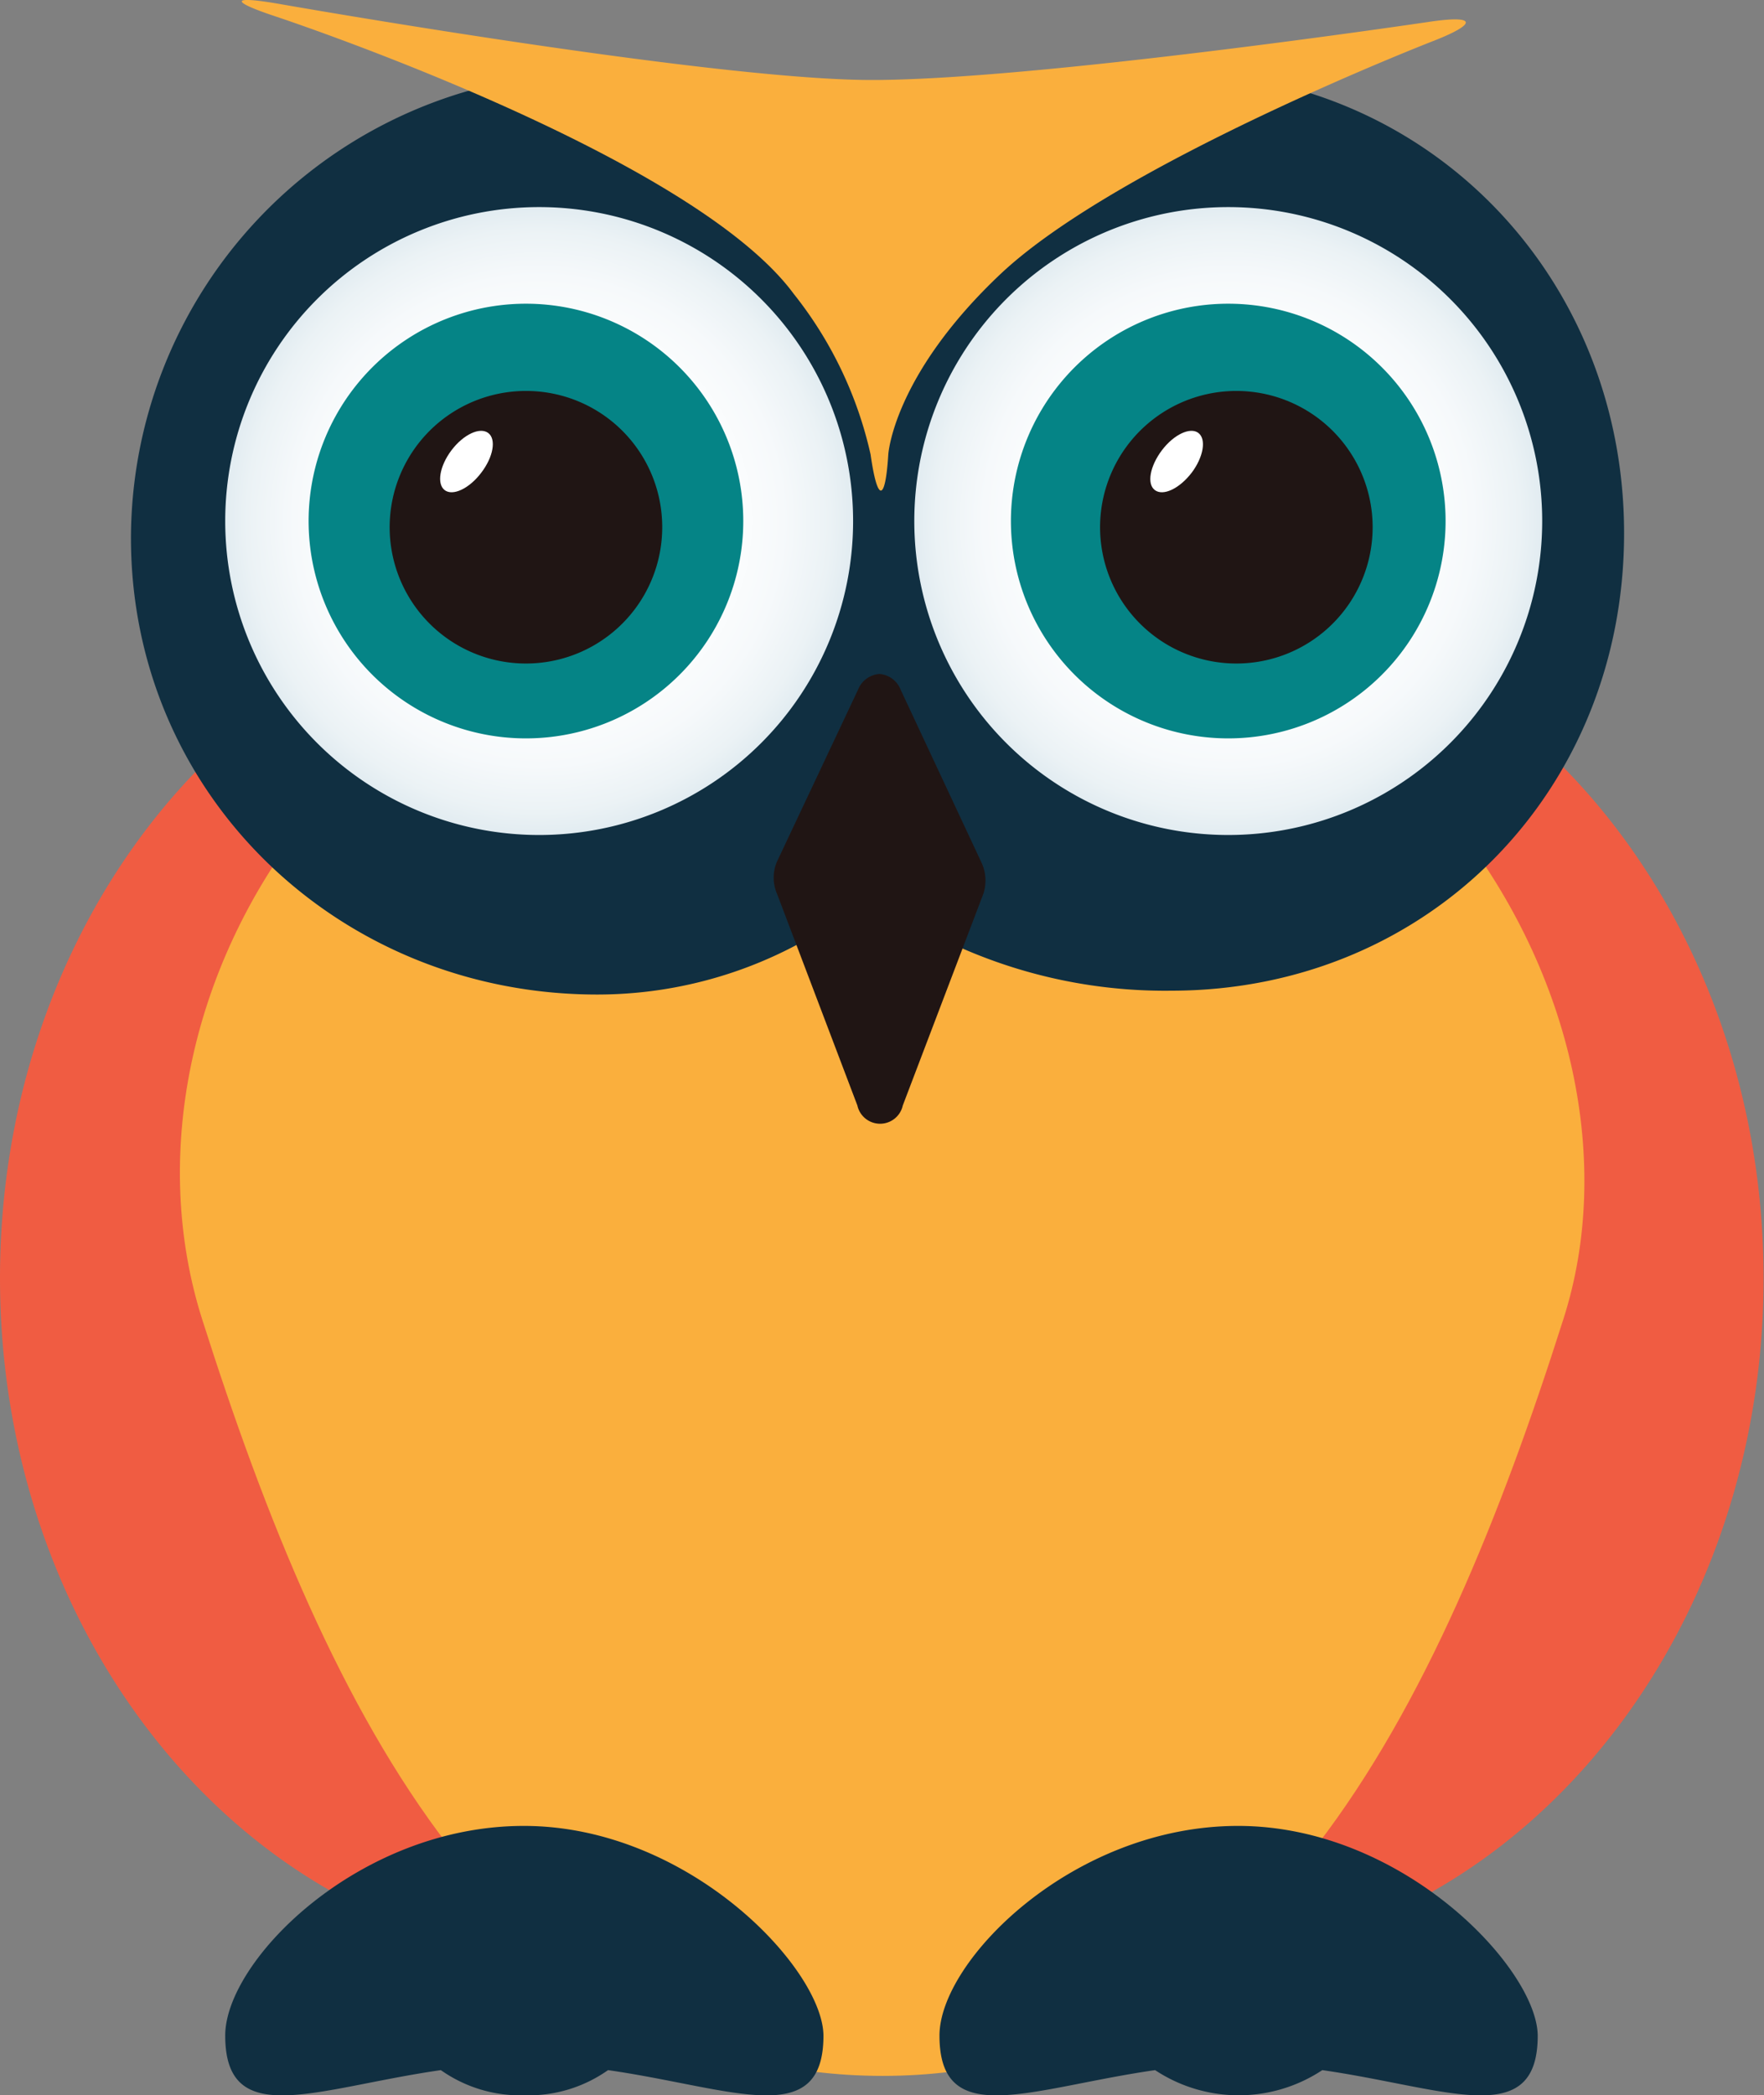 <?xml version="1.0" encoding="UTF-8"?>
<svg xmlns="http://www.w3.org/2000/svg" xmlns:xlink="http://www.w3.org/1999/xlink" viewBox="0 0 82.71 98.24">
  <rect x="0" y="0" width="82.71" height="98.24" fill="#808080" stroke="none"/>
  <defs>
    <style>.cls-1{fill:#f05c42;}.cls-2{fill:#faaf3d;}.cls-3{fill:#102f41;}.cls-4{fill:url(#radial-gradient);}.cls-5{fill:url(#radial-gradient-2);}.cls-6{fill:#058486;}.cls-7{fill:#201514;}.cls-8{fill:#fff;}</style>
    <radialGradient id="radial-gradient" cx="57.59" cy="24.42" r="14.71" gradientUnits="userSpaceOnUse">
      <stop offset="0" stop-color="#fff"></stop>
      <stop offset="0.58" stop-color="#fdfefe"></stop>
      <stop offset="0.78" stop-color="#f6f9fb"></stop>
      <stop offset="0.93" stop-color="#ebf2f5"></stop>
      <stop offset="1" stop-color="#e2ecf1"></stop>
    </radialGradient>
    <radialGradient id="radial-gradient-2" cx="25.25" cy="24.42" r="14.71" xlink:href="#radial-gradient"></radialGradient>
  </defs>
  <g id="Ebene_2" data-name="Ebene 2">
    <g id="object">
      <path class="cls-1" d="M16.07,61.86c-3.79-11.94,2.86-27.16,18-33A24.56,24.56,0,0,0,27.69,28C12.4,28,0,42.28,0,59.92s12.4,32,27.69,32a24.78,24.78,0,0,0,4.5-.42C24.63,84.92,19.85,73.74,16.07,61.86Z"></path>
      <path class="cls-1" d="M66.64,61.86c3.79-11.94-2.86-27.16-18-33A24.43,24.43,0,0,1,55,28c15.29,0,27.69,14.3,27.69,31.94s-12.4,32-27.69,32a24.78,24.78,0,0,1-4.5-.42C58.08,84.92,62.86,73.74,66.64,61.86Z"></path>
      <path class="cls-2" d="M73.3,61.86C67.43,80.33,59,97.33,41.39,97.33s-26-16.87-31.91-35.47c-4.8-15.11,7.13-35.48,31.91-35.48C65.71,26.38,78,47.25,73.3,61.86Z"></path>
      <path class="cls-3" d="M54.84,3.36A21.79,21.79,0,0,0,41.42,8,21.87,21.87,0,0,0,6.14,25.22C6.14,37.3,15.93,46.63,28,46.63A19.94,19.94,0,0,0,40.78,42a23.76,23.76,0,0,0,14.15,4.45C67,46.44,76.15,37.07,76.15,25S66.91,3.36,54.84,3.36Z"></path>
      <path class="cls-4" d="M72.31,24.42A14.72,14.72,0,1,1,57.59,9.71,14.72,14.72,0,0,1,72.31,24.42Z"></path>
      <path class="cls-5" d="M40,24.42A14.72,14.72,0,1,1,25.25,9.71,14.72,14.72,0,0,1,40,24.42Z"></path>
      <path class="cls-6" d="M34.85,24.42A10.19,10.19,0,1,1,24.67,14.24,10.19,10.19,0,0,1,34.85,24.42Z"></path>
      <path class="cls-6" d="M67.78,24.42A10.19,10.19,0,1,1,57.59,14.24,10.19,10.19,0,0,1,67.78,24.42Z"></path>
      <path class="cls-7" d="M31.05,24.72a6.39,6.39,0,1,1-6.38-6.39A6.38,6.38,0,0,1,31.05,24.72Z"></path>
      <path class="cls-7" d="M64.36,24.72A6.39,6.39,0,1,1,58,18.33,6.39,6.39,0,0,1,64.36,24.72Z"></path>
      <path class="cls-8" d="M22.56,22.17c-.56.74-1.33,1.1-1.71.81s-.24-1.13.32-1.87,1.33-1.1,1.72-.81S23.13,21.43,22.56,22.17Z"></path>
      <path class="cls-8" d="M55.87,22.17c-.57.74-1.33,1.1-1.72.81s-.23-1.13.33-1.87,1.33-1.1,1.71-.81S56.43,21.43,55.87,22.17Z"></path>
      <path class="cls-2" d="M40.82,21.31c.32,2.26.69,2.25.83,0,0,0,.22-3.7,5.26-8.46,5.51-5.19,20.3-10.93,20.3-10.93,2.12-.83,2-1.23-.24-.89,0,0-18.66,2.77-26.28,2.72S13.07.18,13.07.18c-2.25-.39-2.32-.13-.15.59,0,0,19.43,6.42,24.29,13A18.6,18.6,0,0,1,40.82,21.31Z"></path>
      <path class="cls-7" d="M46,40.4l-3.77-8.06a1.16,1.16,0,0,0-1-.74,1.17,1.17,0,0,0-1,.74L36.43,40.4a1.9,1.9,0,0,0,0,1.5l3.77,9.93a1.09,1.09,0,0,0,2.13,0l3.78-9.93A2,2,0,0,0,46,40.4Z"></path>
      <path class="cls-3" d="M24.56,85.61c-7.75,0-14,6.32-14,9.83,0,4.47,4.27,2.46,10.11,1.62a6.46,6.46,0,0,0,3.92,1.18,6.46,6.46,0,0,0,3.92-1.18c5.83.84,10.1,2.85,10.1-1.62C38.58,92.3,32.3,85.61,24.56,85.61Z"></path>
      <path class="cls-3" d="M58.05,85.61c-7.75,0-14,6.32-14,9.83,0,4.47,4.27,2.46,10.11,1.62a7.1,7.1,0,0,0,7.84,0c5.83.84,10.1,2.85,10.1-1.62C72.07,92.3,65.79,85.61,58.05,85.61Z"></path>
    </g>
  </g>
</svg>
